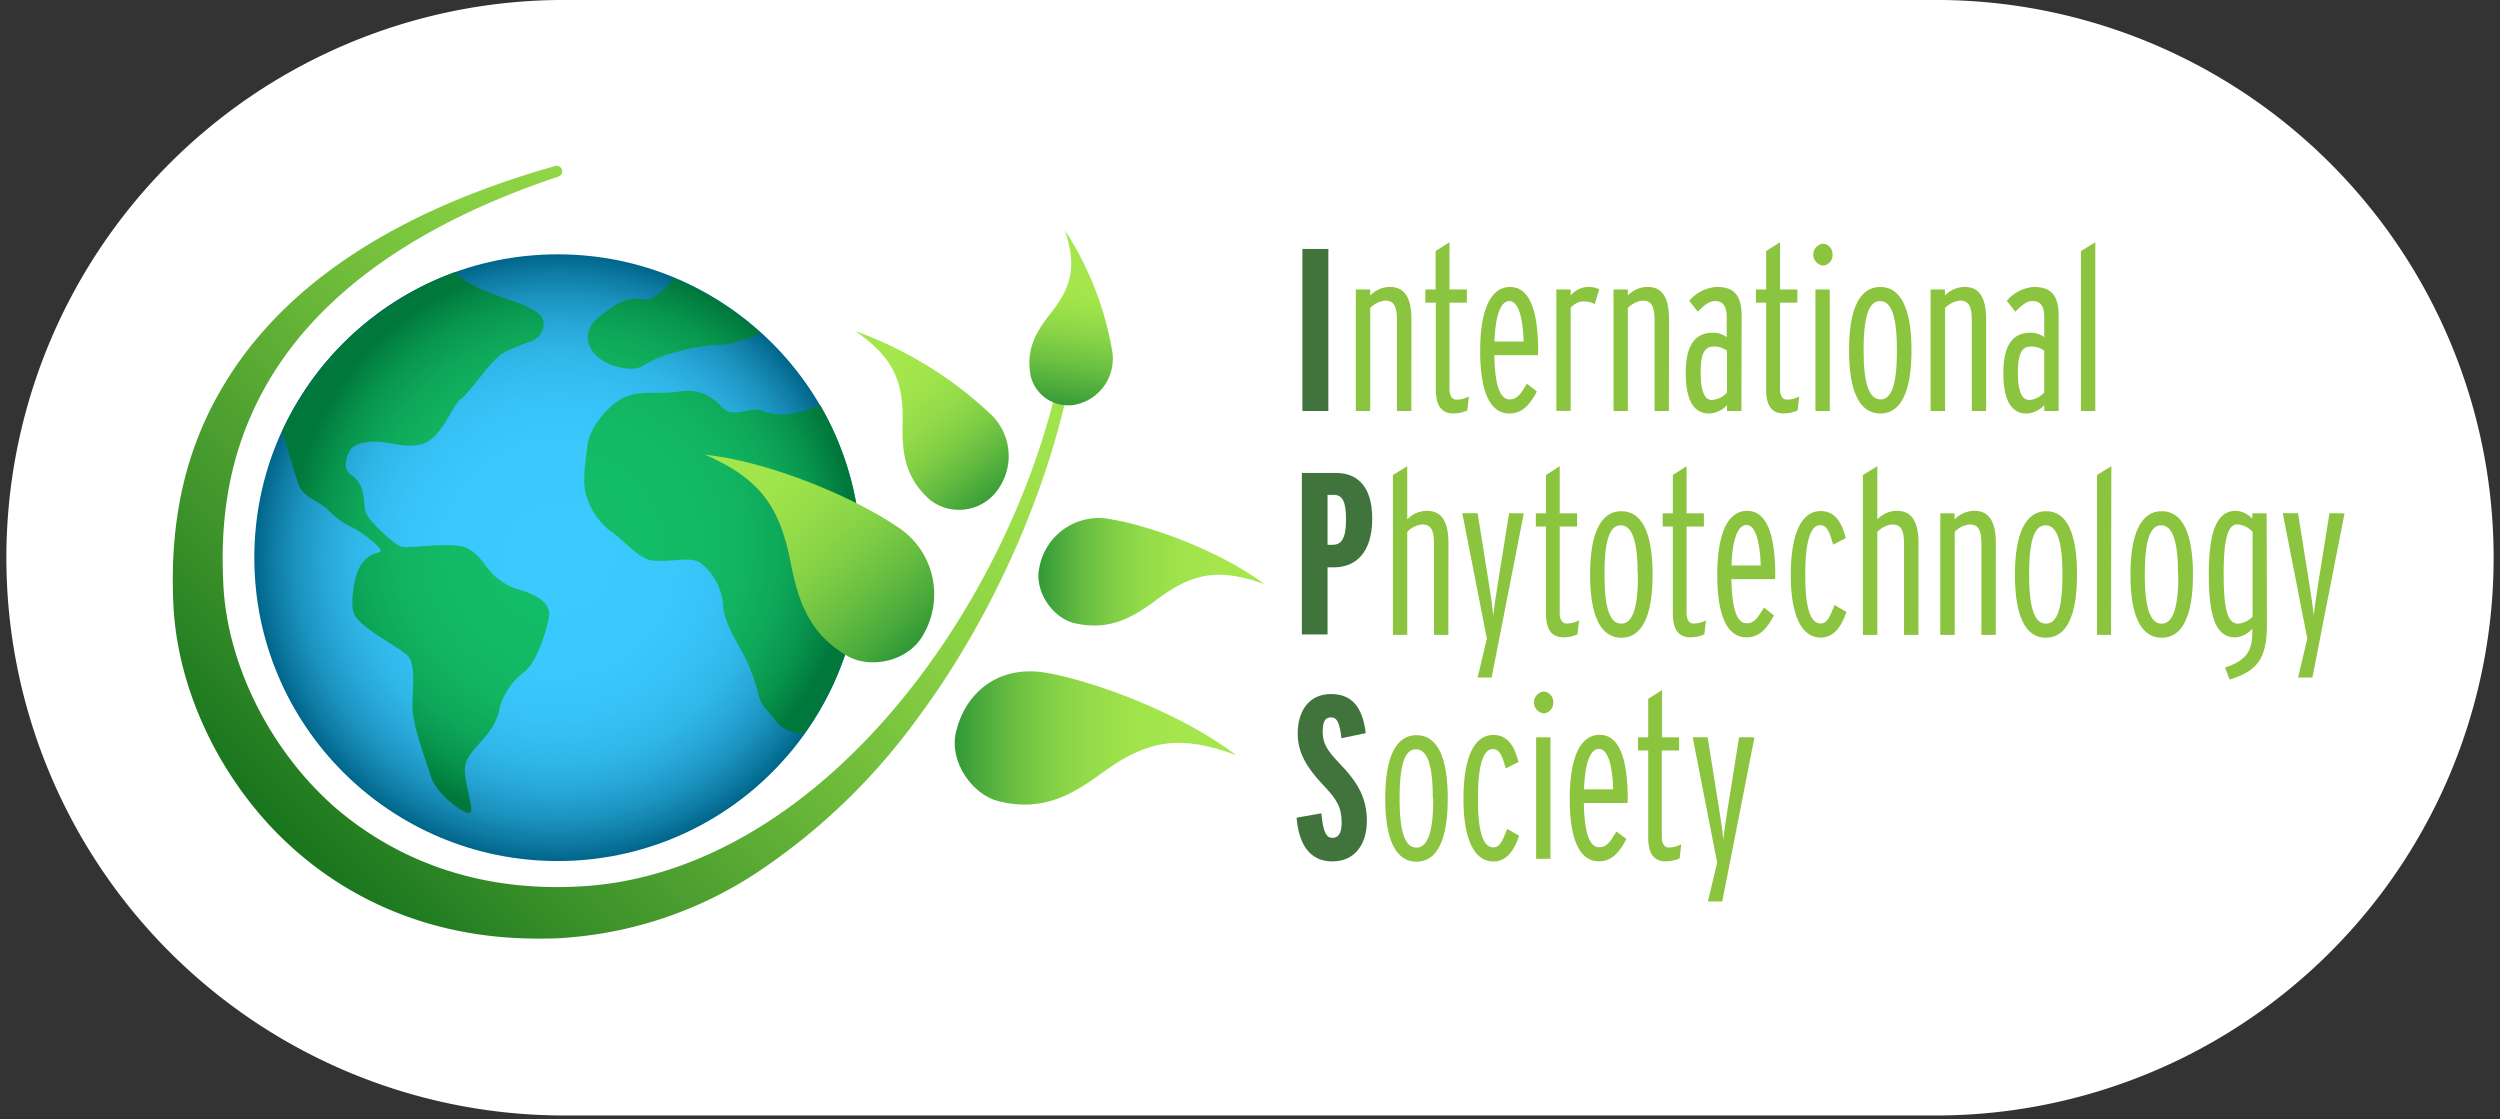 <svg id="Layer_1" data-name="Layer 1" xmlns="http://www.w3.org/2000/svg" xmlns:xlink="http://www.w3.org/1999/xlink" viewBox="0 0 335 150"><rect x="0" y="0" width="335" height="150" fill="#333333" stroke="none"/><defs><style>.cls-1{fill:#fff;}.cls-2{fill:url(#radial-gradient);}.cls-3{fill:url(#radial-gradient-2);}.cls-4{fill:url(#linear-gradient);}.cls-5{fill:url(#linear-gradient-2);}.cls-6{fill:url(#linear-gradient-3);}.cls-7{fill:url(#linear-gradient-4);}.cls-8{fill:url(#linear-gradient-5);}.cls-9{fill:url(#linear-gradient-6);}.cls-10{fill:#40743c;}.cls-11{fill:#8bc43f;}</style><radialGradient id="radial-gradient" cx="74.73" cy="74.73" r="40.65" gradientUnits="userSpaceOnUse"><stop offset="0" stop-color="#3bcaff"/><stop offset="0.37" stop-color="#3ac8fd"/><stop offset="0.54" stop-color="#36c2f6"/><stop offset="0.67" stop-color="#30b7e9"/><stop offset="0.77" stop-color="#27a7d7"/><stop offset="0.86" stop-color="#1c93c0"/><stop offset="0.94" stop-color="#0e7ba3"/><stop offset="1" stop-color="#01658a"/></radialGradient><radialGradient id="radial-gradient-2" cx="76.59" cy="72.71" r="37.52" gradientUnits="userSpaceOnUse"><stop offset="0" stop-color="#14bd67"/><stop offset="0.42" stop-color="#13bb66"/><stop offset="0.61" stop-color="#11b461"/><stop offset="0.76" stop-color="#0ea759"/><stop offset="0.88" stop-color="#08954d"/><stop offset="0.98" stop-color="#027e3f"/><stop offset="1" stop-color="#00783b"/></radialGradient><linearGradient id="linear-gradient" x1="37.79" y1="112.3" x2="121.78" y2="28.31" gradientUnits="userSpaceOnUse"><stop offset="0" stop-color="#18751e"/><stop offset="0.17" stop-color="#3a9029"/><stop offset="0.44" stop-color="#67b538"/><stop offset="0.67" stop-color="#88d043"/><stop offset="0.87" stop-color="#9de04a"/><stop offset="1" stop-color="#a4e64c"/></linearGradient><linearGradient id="linear-gradient-2" x1="127.93" y1="98.89" x2="165.62" y2="98.89" gradientUnits="userSpaceOnUse"><stop offset="0" stop-color="#319937"/><stop offset="0.07" stop-color="#45a63b"/><stop offset="0.2" stop-color="#67bd41"/><stop offset="0.34" stop-color="#82cf46"/><stop offset="0.48" stop-color="#95dc49"/><stop offset="0.63" stop-color="#a0e34b"/><stop offset="0.78" stop-color="#a4e64c"/></linearGradient><linearGradient id="linear-gradient-3" x1="139.15" y1="76.64" x2="169.46" y2="76.64" xlink:href="#linear-gradient-2"/><linearGradient id="linear-gradient-4" x1="142.6" y1="54.58" x2="145.57" y2="34.29" gradientUnits="userSpaceOnUse"><stop offset="0" stop-color="#319937"/><stop offset="0.1" stop-color="#48a83b"/><stop offset="0.31" stop-color="#6fc342"/><stop offset="0.5" stop-color="#8cd648"/><stop offset="0.66" stop-color="#9ee24b"/><stop offset="0.78" stop-color="#a4e64c"/></linearGradient><linearGradient id="linear-gradient-5" x1="133.26" y1="67.06" x2="115.22" y2="44.56" gradientUnits="userSpaceOnUse"><stop offset="0" stop-color="#319937"/><stop offset="0.04" stop-color="#3ea139"/><stop offset="0.19" stop-color="#62ba40"/><stop offset="0.33" stop-color="#7fcd45"/><stop offset="0.48" stop-color="#94db49"/><stop offset="0.62" stop-color="#a0e34b"/><stop offset="0.76" stop-color="#a4e64c"/></linearGradient><linearGradient id="linear-gradient-6" x1="122.66" y1="86.02" x2="98.91" y2="59.3" gradientUnits="userSpaceOnUse"><stop offset="0" stop-color="#319937"/><stop offset="0.09" stop-color="#47a83b"/><stop offset="0.26" stop-color="#68be41"/><stop offset="0.44" stop-color="#83d046"/><stop offset="0.62" stop-color="#95dc49"/><stop offset="0.8" stop-color="#a0e44b"/><stop offset="1" stop-color="#a4e64c"/></linearGradient></defs><title>phyto-logo-capsul</title><path class="cls-1" d="M74.73,149.47A74.74,74.74,0,0,1,74.73,0H260.27a74.74,74.74,0,0,1,0,149.47Z"/><circle class="cls-2" cx="74.73" cy="74.73" r="40.65"/><path class="cls-3" d="M115.36,74.71a40.34,40.34,0,0,1-7.57,23.56,4.56,4.56,0,0,1-3.7-1.5c-1.23-1.72-2.1-1.94-2.57-4.12A23.52,23.52,0,0,0,99,86.57c-.94-1.71-2.11-3.81-2.11-5.68a8,8,0,0,0-3-5.45c-1.41-.94-3.73-.1-6.31-.32-2-.16-3.66-2.49-5.56-3.79a9.51,9.51,0,0,1-3.55-5.24c-.44-1.79,0-4.28.26-6.46s2.54-5.14,4.72-6.28,4.67-.44,7.63-.89,4.46.86,5.86,2.26,3.56-.39,5.43.39,4.63.46,7.53-.83A40.36,40.36,0,0,1,115.36,74.71ZM37.82,57.78c.62,2,1.74,6,2.26,7.3.63,1.56,2.3,1.81,3.9,3.27a11.28,11.28,0,0,0,2.88,2.18c1.1.33,5,3.28,4,3.47-2.36.47-3.26,2.53-3.57,5.48s.37,3.42,1.9,4.64,3.82,2.45,5.22,3.54.86,4.28.86,6.93,1.71,7,2.49,9.5,4.83,5.38,5.3,4.75-1.12-4.69-.7-6.38c.35-1.47,1.71-2.46,3-4.17A7.7,7.7,0,0,0,67,94.67,9.15,9.15,0,0,1,70.3,90c1.71-1.4,3-5.61,3.27-7.48s-2.1-2.92-3.74-3.42a8.38,8.38,0,0,1-4.37-2.8c-.94-1.25-1.95-2.74-3.65-3.1-2.18-.46-6.66.25-7.83.09-1-.13-4-3-4.68-4.1s-.37-1.9-.65-3a3.81,3.81,0,0,0-1.71-2.65c-1.09-.78-.47-2.49,0-3.27s2.21-1.15,3.58-1.09c2,.09,4,.92,6.07.31,2.65-.78,4-5.22,5.14-6s3.9-5,5.61-6.16a28.79,28.79,0,0,1,3.74-1.55c1.71-.63,2.18-2.5,1.4-3.43-1.22-1.46-4.8-2.26-6.54-3-2.1-.84-3.83-1.62-4.95-2.89A40.81,40.81,0,0,0,37.82,57.78Zm48-17.7c-2.18-.31-3.51.88-5.29,2.18-2.09,1.53-2.13,3.25-1.17,4.75,1.25,2,5.32,3,6.78,2a15.27,15.27,0,0,1,4.5-1.83,23.67,23.67,0,0,1,6.26-1,16.22,16.22,0,0,0,5-1.58,40.45,40.45,0,0,0-11.52-7.3C88.41,39.25,87.74,40.36,85.79,40.08Z"/><path class="cls-4" d="M143.91,43.26a.75.75,0,0,0-.83.64c-2.14,16.26-10,34.37-21.1,48.44-12.53,15.9-27.92,25.27-43.36,26.38C62,119.92,51,113.53,44.67,108,36.11,100.37,30.46,89,29.93,78.36c-.32-6.49-.09-16.28,5.54-26.38,6.89-12.37,20.13-21.9,39.34-28.31a.74.74,0,0,0-.44-1.42c-21.61,6.12-36.61,16.1-44.58,29.68-5,8.43-7.1,18-6.55,29.2C23.82,93,30,105.51,39.48,113.87c6.3,5.58,16.9,11.9,32.55,11.9,1.41,0,2.87,0,4.37-.16A53.54,53.54,0,0,0,102,116.54a83.61,83.61,0,0,0,20.63-19.86C134,81.54,142.23,61.89,144.55,44.1h0A.76.76,0,0,0,143.91,43.26Z"/><path class="cls-5" d="M128.11,98.06c1.23-5.18,5.62-9.06,12.2-7.89s18,5.45,25.31,11C158.42,98.53,154,99,148,103.34c-3.75,2.73-7.9,5.64-14.27,4C130.38,106.49,127.13,102.15,128.11,98.06Z"/><path class="cls-6" d="M139.28,76A8.1,8.1,0,0,1,149,69.61c5.29.88,14.51,4.24,20.43,8.66-5.81-2.08-9.4-1.64-14.13,1.87-3,2.22-6.31,4.59-11.44,3.33C141.18,82.8,138.53,79.35,139.28,76Z"/><path class="cls-7" d="M143.83,54.27A6.27,6.27,0,0,0,149,46.85a42.54,42.54,0,0,0-6.31-16c1.5,4.54,1.08,7.32-1.73,10.91-1.78,2.28-3.68,4.8-2.8,8.81A5.17,5.17,0,0,0,143.83,54.27Z"/><path class="cls-8" d="M133,66.46a7.71,7.71,0,0,0-.4-11.1,52.16,52.16,0,0,0-18-11c4.81,3.34,6.46,6.37,6.35,12-.06,3.54-.06,7.42,3.75,10.69A6.36,6.36,0,0,0,133,66.46Z"/><path class="cls-9" d="M123.78,84.94a10.74,10.74,0,0,0-3.71-14.46c-5.54-3.75-16.65-8.57-25.59-9.55,7,3.07,9.88,6.6,11.37,14,.94,4.67,2.06,9.76,7.76,13C116.62,89.64,121.81,88.69,123.78,84.94Z"/><path class="cls-10" d="M178,55.07h-3.48V33.36H178Z"/><path class="cls-11" d="M189.12,55.07h-1.93V42.91c0-1.95-.46-2.63-1.58-2.63a3.13,3.13,0,0,0-2,1V55.07h-1.93V38.79h1.93v.81a3.65,3.65,0,0,1,2.63-1.15c2.11,0,2.89,1.64,2.89,4.34Z"/><path class="cls-11" d="M196.83,53.12,196.62,55a4.42,4.42,0,0,1-1.86.4c-1.77,0-2.36-1.27-2.36-3.23V40.56H191V38.79h1.37V33.64l1.86-1.18v6.33h2.33v1.77h-2.33V52.12c0,.93.37,1.43.9,1.43A3.34,3.34,0,0,0,196.83,53.12Z"/><path class="cls-11" d="M206.09,47.6h-5.86c.07,3.56.62,5.92,2.05,5.92,1,0,1.46-.65,2.33-2.11l1.33,1.05c-.87,1.65-1.86,2.95-3.69,2.95-2.67,0-3.91-3.1-3.91-8.37,0-5.58,1.43-8.59,4-8.59s3.78,3,3.78,8.71Zm-1.92-1.83c-.09-3.14-.68-5.43-1.92-5.43-1.06,0-1.86,1.64-2,5.43Z"/><path class="cls-11" d="M214.29,38.76l-.59,2a2.8,2.8,0,0,0-1.49-.37,2.31,2.31,0,0,0-1.74.87v13.8h-1.92V38.79h1.92v.81a3.11,3.11,0,0,1,2.3-1.15A3.17,3.17,0,0,1,214.29,38.76Z"/><path class="cls-11" d="M223.63,55.07h-1.92V42.91c0-1.95-.47-2.63-1.58-2.63a3.16,3.16,0,0,0-2,1V55.07h-1.92V38.79h1.92v.81a3.68,3.68,0,0,1,2.64-1.15c2.11,0,2.88,1.64,2.88,4.34Z"/><path class="cls-11" d="M233.35,55.07h-1.93v-.78A3.41,3.41,0,0,1,229,55.41c-2.11,0-3.11-1.92-3.11-5.43,0-3.69,1.24-5.39,3.6-5.39a3,3,0,0,1,1.89.59V42.51c0-1.52-.52-2.17-1.58-2.17-.71,0-1.36.46-2.29,1.43l-1.15-1.46A5.25,5.25,0,0,1,230,38.45c2.1,0,3.38.8,3.38,3.91Zm-1.93-2.48V47a2.79,2.79,0,0,0-1.83-.56c-1.36,0-1.7,1.33-1.7,3.5,0,2,.34,3.66,1.52,3.66A3,3,0,0,0,231.42,52.59Z"/><path class="cls-11" d="M241.09,53.12,240.88,55a4.42,4.42,0,0,1-1.86.4c-1.77,0-2.36-1.27-2.36-3.23V40.56h-1.37V38.79h1.37V33.64l1.86-1.18v6.33h2.33v1.77h-2.33V52.12c0,.93.37,1.43.9,1.43A3.34,3.34,0,0,0,241.09,53.12Z"/><path class="cls-11" d="M245.56,34.14a1.4,1.4,0,0,1-1.27,1.45,1.48,1.48,0,0,1,0-2.94A1.4,1.4,0,0,1,245.56,34.14Zm-.37,20.93h-1.92V38.79h1.92Z"/><path class="cls-11" d="M256.14,46.94c0,5.56-1.42,8.47-4.18,8.47s-4.19-2.91-4.19-8.47,1.43-8.49,4.19-8.49S256.14,41.39,256.14,46.94Zm-1.95,0c0-4.49-.74-6.6-2.26-6.6s-2.21,2.11-2.21,6.6.75,6.58,2.27,6.58S254.19,51.44,254.19,46.94Z"/><path class="cls-11" d="M266.14,55.07h-1.92V42.91c0-1.95-.46-2.63-1.58-2.63a3.16,3.16,0,0,0-2,1V55.07H258.7V38.79h1.92v.81a3.7,3.7,0,0,1,2.64-1.15c2.11,0,2.88,1.64,2.88,4.34Z"/><path class="cls-11" d="M275.86,55.07h-1.93v-.78a3.41,3.41,0,0,1-2.38,1.12c-2.11,0-3.1-1.92-3.1-5.43,0-3.69,1.24-5.39,3.59-5.39a3,3,0,0,1,1.89.59V42.51c0-1.52-.52-2.17-1.58-2.17-.71,0-1.36.46-2.29,1.43l-1.15-1.46a5.25,5.25,0,0,1,3.57-1.86c2.11,0,3.38.8,3.38,3.91Zm-1.93-2.48V47a2.77,2.77,0,0,0-1.82-.56c-1.37,0-1.71,1.33-1.71,3.5,0,2,.34,3.66,1.52,3.66A3,3,0,0,0,273.93,52.59Z"/><path class="cls-11" d="M280.77,55.07h-1.92V33.64l1.92-1.18Z"/><path class="cls-10" d="M183.88,69.51c0,4.59-2.27,6.51-5.09,6.51h-.9v9h-3.44V63.37H179C181.64,63.37,183.88,64.89,183.88,69.51Zm-3.51.15c0-2.45-.46-3.35-1.67-3.35h-.81V73h.72C179.78,73,180.37,72.05,180.37,69.66Z"/><path class="cls-11" d="M194.08,85.07h-1.92V72.92c0-2-.47-2.64-1.59-2.64a3.13,3.13,0,0,0-2,1V85.07h-1.92V63.65l1.92-1.18V69.6a3.67,3.67,0,0,1,2.63-1.15c2.11,0,2.89,1.65,2.89,4.34Z"/><path class="cls-11" d="M204.19,68.79l-4.31,22H198l1.24-5.21-3.29-16.81H198l1.52,9.49c.25,1.58.46,3,.59,4.25.12-1.27.34-2.67.59-4.25l1.52-9.49Z"/><path class="cls-11" d="M211.6,83.12,211.38,85a4.42,4.42,0,0,1-1.86.4c-1.77,0-2.36-1.27-2.36-3.22V70.56H205.8V68.79h1.36V63.65L209,62.47v6.32h2.33v1.77H209V82.13c0,.93.38,1.42.9,1.42A3.4,3.4,0,0,0,211.6,83.12Z"/><path class="cls-11" d="M221.45,77c0,5.55-1.43,8.46-4.19,8.46s-4.19-2.91-4.19-8.46,1.43-8.5,4.19-8.5S221.45,71.4,221.45,77Zm-2,0c0-4.5-.74-6.61-2.26-6.61S215,72.45,215,77s.74,6.57,2.26,6.57S219.49,81.44,219.49,77Z"/><path class="cls-11" d="M228.6,83.12,228.38,85a4.42,4.42,0,0,1-1.86.4c-1.77,0-2.36-1.27-2.36-3.22V70.56H222.8V68.79h1.36V63.65L226,62.47v6.32h2.32v1.77H226V82.13c0,.93.37,1.42.89,1.42A3.38,3.38,0,0,0,228.6,83.12Z"/><path class="cls-11" d="M237.86,77.6H232c.06,3.57.62,5.92,2.05,5.92,1,0,1.45-.65,2.32-2.11l1.34,1.06c-.87,1.64-1.87,2.94-3.69,2.94-2.67,0-3.91-3.1-3.91-8.37,0-5.58,1.42-8.59,4-8.59s3.78,3,3.78,8.72Zm-1.92-1.83c-.1-3.13-.68-5.43-1.92-5.43-1.06,0-1.87,1.65-2,5.43Z"/><path class="cls-11" d="M247.43,82c-.74,2.14-1.79,3.44-3.47,3.44-2.6,0-4-3.1-4-8.37,0-5.58,1.43-8.59,4-8.59,2,0,2.86,1.61,3.38,3.63l-1.7.87c-.44-1.52-.75-2.61-1.74-2.61-1.24,0-2,2-2,6.67,0,3.88.52,6.51,2.07,6.51.81,0,1.18-.71,1.86-2.48Z"/><path class="cls-11" d="M257.07,85.07h-1.93V72.92c0-2-.46-2.64-1.58-2.64a3.13,3.13,0,0,0-2,1V85.07h-1.93V63.65l1.93-1.18V69.6a3.67,3.67,0,0,1,2.63-1.15c2.11,0,2.89,1.65,2.89,4.34Z"/><path class="cls-11" d="M267.43,85.07h-1.92V72.92c0-2-.46-2.64-1.58-2.64a3.16,3.16,0,0,0-2,1V85.07H260V68.79h1.92v.81a3.7,3.7,0,0,1,2.64-1.15c2.11,0,2.88,1.65,2.88,4.34Z"/><path class="cls-11" d="M278.32,77c0,5.55-1.42,8.46-4.18,8.46S270,82.5,270,77s1.43-8.5,4.19-8.5S278.32,71.4,278.32,77Zm-1.95,0c0-4.5-.74-6.61-2.26-6.61S271.9,72.45,271.9,77s.75,6.57,2.27,6.57S276.37,81.44,276.37,77Z"/><path class="cls-11" d="M282.88,85.07H281V63.65l1.92-1.18Z"/><path class="cls-11" d="M293.86,77c0,5.55-1.43,8.46-4.19,8.46s-4.19-2.91-4.19-8.46,1.43-8.5,4.19-8.5S293.86,71.4,293.86,77Zm-2,0c0-4.5-.74-6.61-2.26-6.61s-2.2,2.11-2.2,6.61.74,6.57,2.26,6.57S291.9,81.44,291.9,77Z"/><path class="cls-11" d="M303.77,83.55c0,4.38-1,6.3-5,7.51l-.62-1.61c2.89-.94,3.66-2.27,3.66-4.72v-.49a3.28,3.28,0,0,1-2.32,1.17c-2.73,0-3.51-3.25-3.51-8.43,0-5.43.93-8.53,3.63-8.53a3.23,3.23,0,0,1,2.2,1.06v-.72h1.92Zm-1.92-.93V71.27a3,3,0,0,0-2.08-1c-1.45,0-1.8,2.85-1.8,6.64,0,4.62.5,6.66,1.93,6.66A3,3,0,0,0,301.85,82.62Z"/><path class="cls-11" d="M314.17,68.79l-4.31,22h-1.92l1.24-5.21-3.29-16.81h2.05l1.51,9.49c.25,1.58.47,3,.59,4.25.13-1.27.35-2.67.59-4.25l1.52-9.49Z"/><path class="cls-10" d="M183.16,110c0,3.2-1.67,5.43-4.62,5.43s-4.49-2.17-4.8-5.86l3.32-.59c.24,2.63.71,3.29,1.48,3.29s1.24-.56,1.24-2c0-2.08-.58-3.1-2.6-5.21-2.14-2.29-3.29-4.28-3.29-6.76,0-3,1.49-5.3,4.47-5.3s4.25,2,4.65,5.24l-3.26.68c-.24-2.14-.62-2.79-1.39-2.79s-1.12.53-1.12,1.89c0,1.52.5,2.45,2.23,4.25C182,104.87,183.16,107,183.16,110Z"/><path class="cls-11" d="M194,107c0,5.55-1.43,8.47-4.19,8.47s-4.19-2.92-4.19-8.47,1.43-8.49,4.19-8.49S194,101.4,194,107Zm-2,0c0-4.49-.74-6.6-2.26-6.6s-2.2,2.11-2.2,6.6.74,6.58,2.26,6.58S192.06,111.45,192.06,107Z"/><path class="cls-11" d="M203.57,112c-.74,2.14-1.79,3.44-3.47,3.44-2.6,0-4-3.1-4-8.37,0-5.59,1.43-8.59,4-8.59,2,0,2.86,1.61,3.38,3.62l-1.7.87c-.44-1.52-.75-2.6-1.74-2.6-1.24,0-2,2-2,6.66,0,3.88.52,6.52,2.07,6.52.81,0,1.18-.72,1.86-2.48Z"/><path class="cls-11" d="M208.13,94.15a1.4,1.4,0,0,1-1.27,1.45,1.48,1.48,0,0,1,0-2.94A1.39,1.39,0,0,1,208.13,94.15Zm-.37,20.93h-1.92V98.8h1.92Z"/><path class="cls-11" d="M218.09,107.6h-5.86c.06,3.57.62,5.93,2.05,5.93,1,0,1.46-.65,2.32-2.11l1.34,1c-.87,1.65-1.86,3-3.69,3-2.67,0-3.91-3.1-3.91-8.37,0-5.59,1.43-8.59,4-8.59s3.78,3,3.78,8.71Zm-1.92-1.83c-.09-3.13-.68-5.42-1.92-5.42-1.06,0-1.86,1.64-2,5.42Z"/><path class="cls-11" d="M225.29,113.12l-.22,1.9a4.5,4.5,0,0,1-1.86.4c-1.76,0-2.35-1.27-2.35-3.23V100.56h-1.37V98.8h1.37V93.65l1.86-1.18V98.8H225v1.76h-2.32v11.57c0,.93.37,1.43.9,1.43A3.36,3.36,0,0,0,225.29,113.12Z"/><path class="cls-11" d="M235.1,98.8l-4.32,22h-1.92l1.24-5.21-3.28-16.8h2l1.52,9.49c.25,1.58.47,3,.59,4.24.12-1.27.34-2.66.59-4.24l1.52-9.49Z"/></svg>